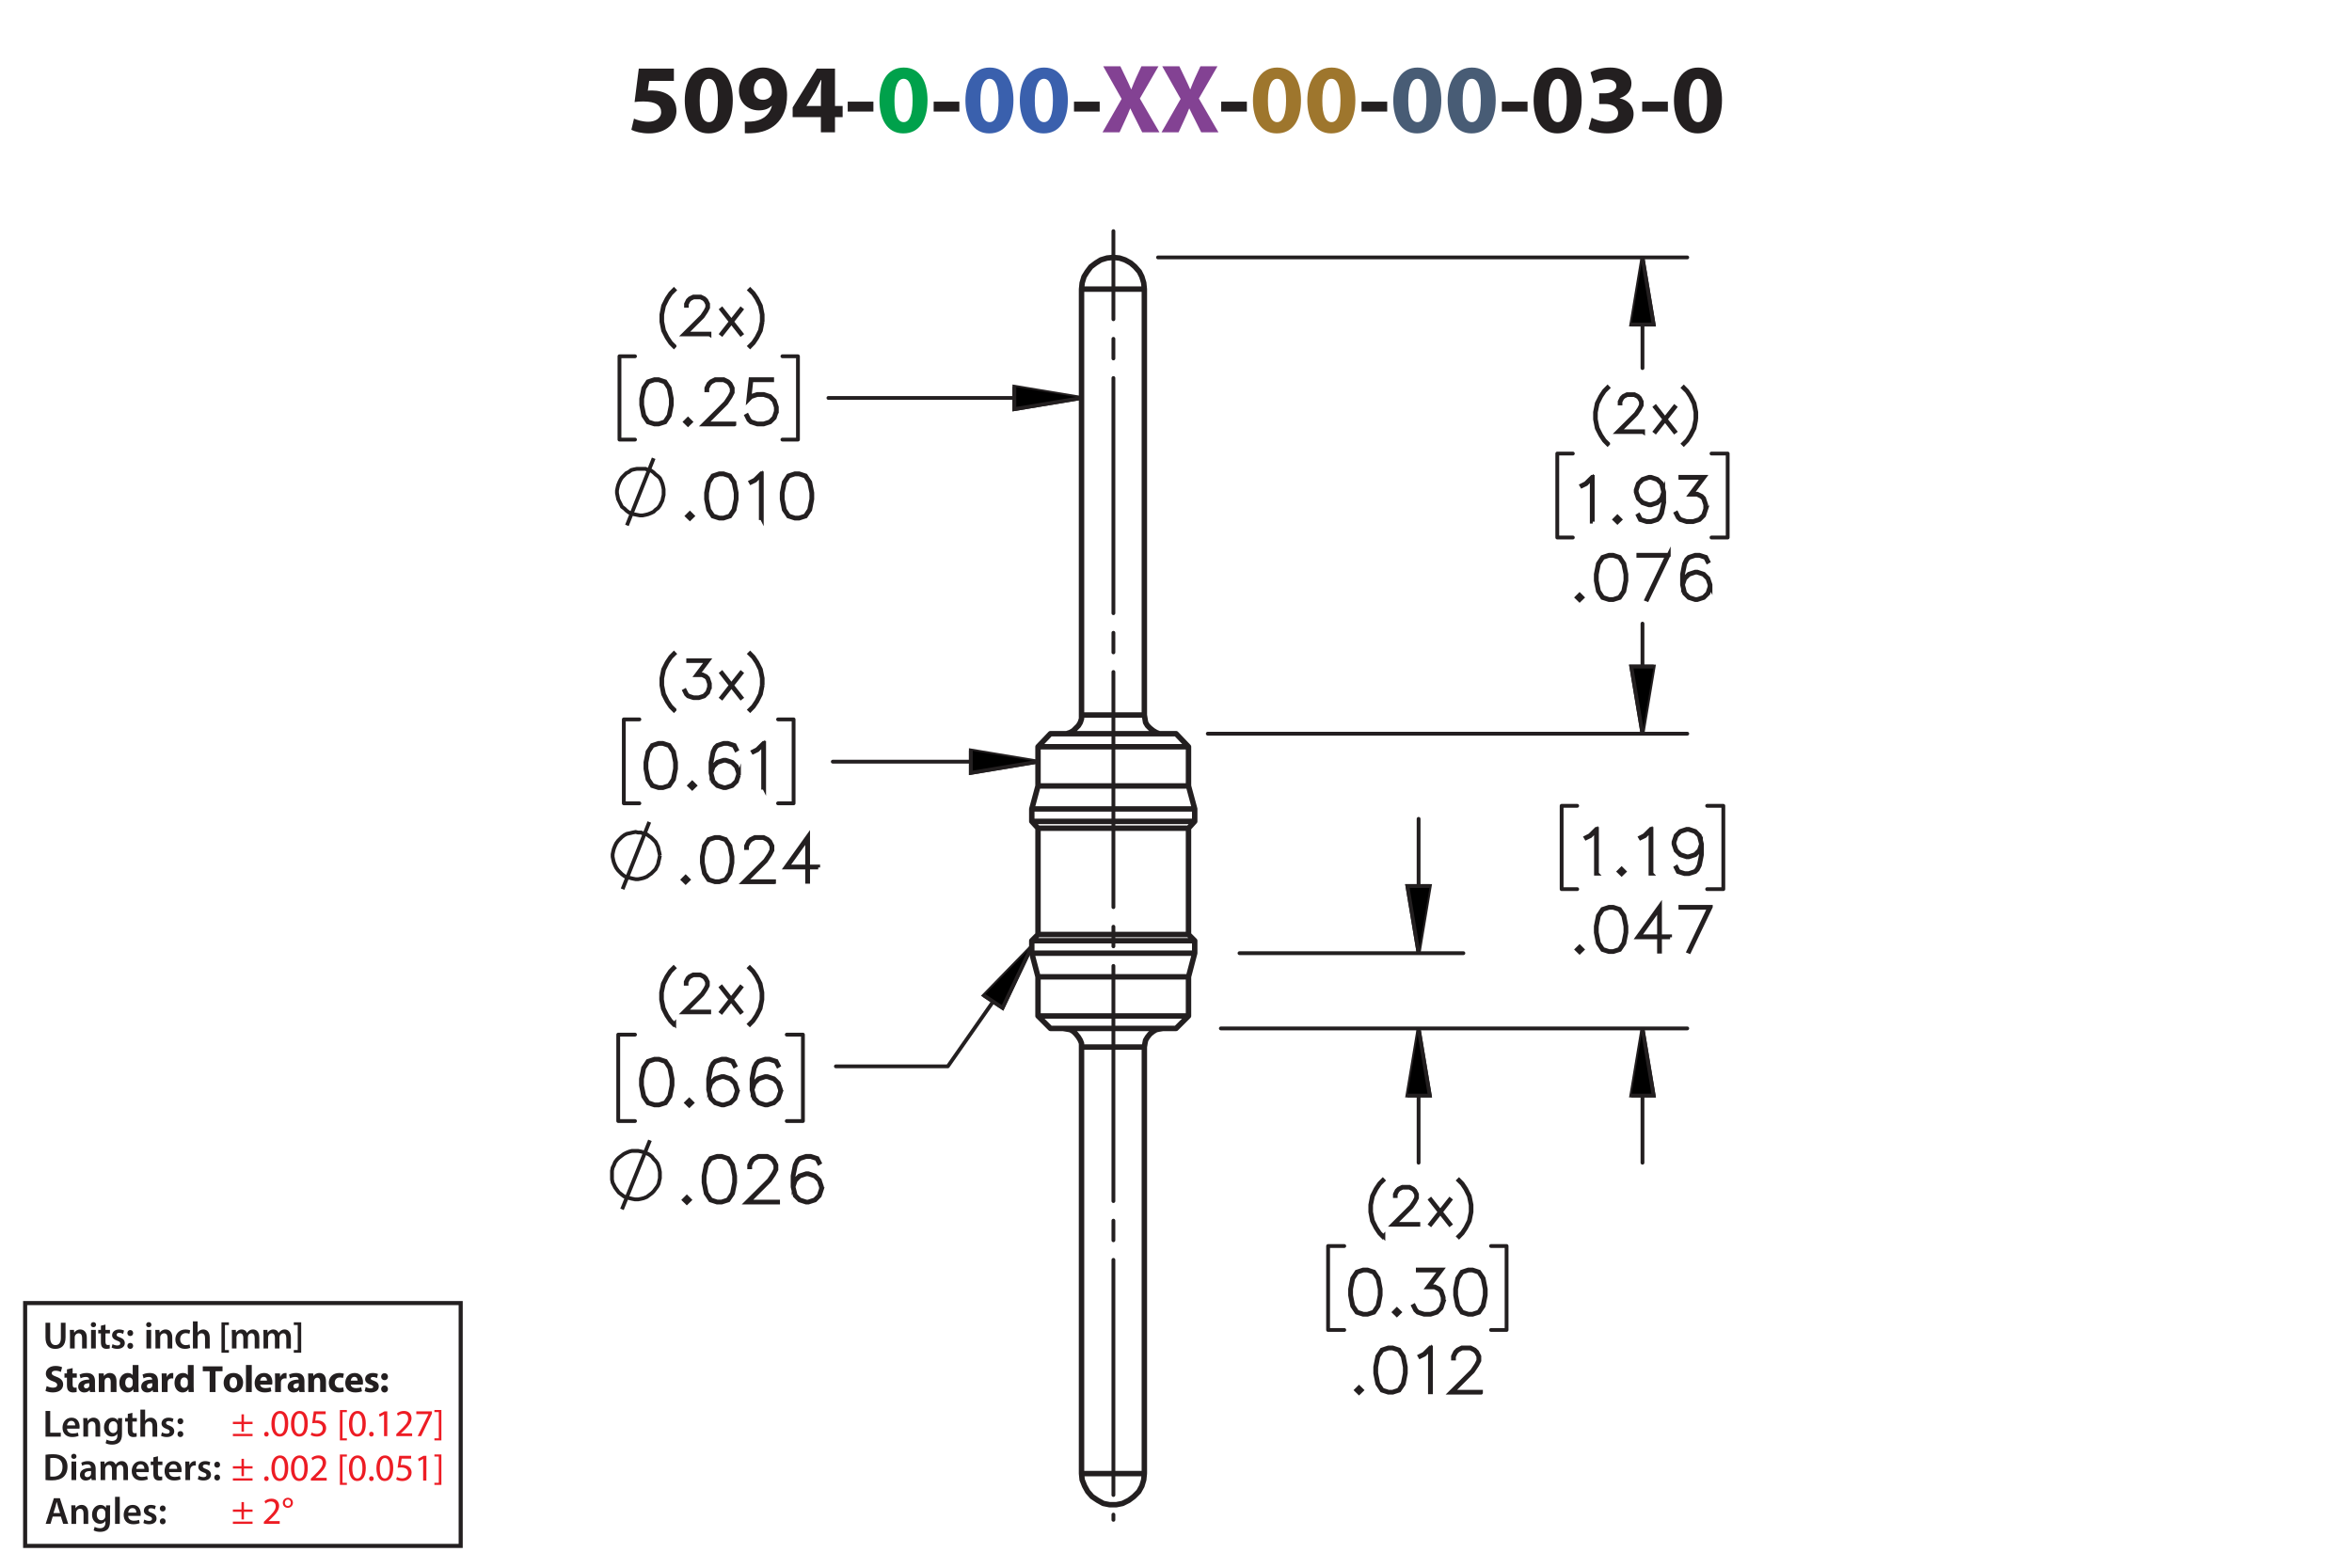 <?xml version="1.0" encoding="UTF-8"?><svg id="Layer_1" xmlns="http://www.w3.org/2000/svg" viewBox="0 0 432 288"><defs><style>.cls-1,.cls-2,.cls-3,.cls-4,.cls-5,.cls-6,.cls-7{stroke:#231f20;}.cls-1,.cls-3,.cls-5,.cls-6,.cls-7{fill:none;}.cls-1,.cls-3,.cls-6{stroke-linecap:round;stroke-linejoin:round;}.cls-8{fill:#485c75;}.cls-8,.cls-9,.cls-10,.cls-11,.cls-12,.cls-13,.cls-14{stroke-width:0px;}.cls-9{fill:#9e762d;}.cls-10{fill:#00a14b;}.cls-11{fill:#834293;}.cls-2,.cls-3,.cls-6,.cls-7{stroke-width:.7px;}.cls-2,.cls-4{fill:#000;}.cls-2,.cls-4,.cls-7{stroke-miterlimit:10;}.cls-4{stroke-width:.7px;}.cls-5{stroke-width:.75px;}.cls-6{stroke-dasharray:0 0 0 0 43.2 3.6 3.6 3.6;stroke-dashoffset:-4.557px;}.cls-12{fill:#ed1c24;}.cls-13{fill:#3a60ad;}.cls-14{fill:#231f20;}</style></defs><path class="cls-14" d="M123.775,14.857h-4.537l-.252,1.8c.252-.036.468-.036.756-.036,1.117,0,2.251.252,3.079.847.882.594,1.422,1.566,1.422,2.935,0,2.179-1.873,4.106-5.023,4.106-1.422,0-2.611-.324-3.259-.666l.486-2.052c.522.252,1.585.576,2.647.576,1.134,0,2.341-.54,2.341-1.783,0-1.206-.955-1.945-3.295-1.945-.648,0-1.099.036-1.585.108l.774-6.14h6.446v2.251Z"/><path class="cls-14" d="M134.593,18.404c0,3.619-1.458,6.104-4.447,6.104-3.025,0-4.357-2.719-4.375-6.032,0-3.385,1.44-6.067,4.465-6.067,3.133,0,4.357,2.791,4.357,5.996ZM128.525,18.476c-.018,2.683.63,3.961,1.692,3.961s1.639-1.333,1.639-3.997c0-2.593-.558-3.961-1.657-3.961-1.008,0-1.692,1.278-1.674,3.997Z"/><path class="cls-14" d="M136.805,22.329c.342.036.648.036,1.188,0,.829-.054,1.675-.288,2.305-.72.756-.522,1.261-1.278,1.477-2.161l-.054-.018c-.522.54-1.278.846-2.341.846-1.98,0-3.655-1.386-3.655-3.655,0-2.287,1.837-4.213,4.412-4.213,3.007,0,4.429,2.305,4.429,5.042,0,2.431-.774,4.213-2.053,5.383-1.116,1.008-2.647,1.566-4.465,1.639-.468.036-.936.018-1.242,0v-2.143ZM138.461,16.459c0,1.009.54,1.873,1.657,1.873.738,0,1.26-.36,1.512-.774.09-.162.144-.342.144-.684,0-1.243-.468-2.467-1.71-2.467-.936,0-1.621.828-1.603,2.052Z"/><path class="cls-14" d="M150.774,24.31v-2.791h-5.186v-1.782l4.429-7.13h3.349v6.86h1.404v2.052h-1.404v2.791h-2.593ZM150.774,19.466v-2.593c0-.703.036-1.422.09-2.179h-.072c-.378.756-.684,1.44-1.081,2.179l-1.566,2.557v.036h2.629Z"/><path class="cls-14" d="M160.421,18.674v1.818h-4.717v-1.818h4.717Z"/><path class="cls-10" d="M170.359,18.404c0,3.619-1.458,6.104-4.447,6.104-3.025,0-4.357-2.719-4.375-6.032,0-3.385,1.44-6.067,4.465-6.067,3.133,0,4.357,2.791,4.357,5.996ZM164.291,18.476c-.018,2.683.63,3.961,1.692,3.961s1.639-1.333,1.639-3.997c0-2.593-.558-3.961-1.657-3.961-1.008,0-1.692,1.278-1.674,3.997Z"/><path class="cls-14" d="M176.208,18.674v1.818h-4.718v-1.818h4.718Z"/><path class="cls-13" d="M186.144,18.404c0,3.619-1.458,6.104-4.447,6.104-3.025,0-4.357-2.719-4.375-6.032,0-3.385,1.44-6.067,4.465-6.067,3.133,0,4.357,2.791,4.357,5.996ZM180.077,18.476c-.018,2.683.63,3.961,1.692,3.961s1.639-1.333,1.639-3.997c0-2.593-.558-3.961-1.657-3.961-1.008,0-1.692,1.278-1.674,3.997Z"/><path class="cls-13" d="M196.134,18.404c0,3.619-1.458,6.104-4.447,6.104-3.025,0-4.357-2.719-4.375-6.032,0-3.385,1.44-6.067,4.465-6.067,3.133,0,4.357,2.791,4.357,5.996ZM190.066,18.476c-.018,2.683.63,3.961,1.692,3.961s1.639-1.333,1.639-3.997c0-2.593-.558-3.961-1.657-3.961-1.008,0-1.692,1.278-1.674,3.997Z"/><path class="cls-14" d="M201.983,18.674v1.818h-4.718v-1.818h4.718Z"/><path class="cls-11" d="M209.795,24.31l-1.098-2.197c-.45-.846-.738-1.476-1.081-2.179h-.036c-.252.703-.558,1.333-.936,2.179l-1.008,2.197h-3.133l3.511-6.14-3.385-5.996h3.151l1.062,2.215c.36.738.63,1.333.918,2.017h.036c.288-.774.522-1.315.829-2.017l1.026-2.215h3.133l-3.421,5.924,3.601,6.212h-3.169Z"/><path class="cls-11" d="M220.631,24.31l-1.098-2.197c-.45-.846-.738-1.476-1.081-2.179h-.035c-.253.703-.559,1.333-.936,2.179l-1.008,2.197h-3.133l3.511-6.14-3.385-5.996h3.151l1.062,2.215c.359.738.63,1.333.918,2.017h.036c.288-.774.522-1.315.828-2.017l1.026-2.215h3.133l-3.421,5.924,3.601,6.212h-3.169Z"/><path class="cls-14" d="M229.019,18.674v1.818h-4.718v-1.818h4.718Z"/><path class="cls-9" d="M238.956,18.404c0,3.619-1.459,6.104-4.447,6.104-3.025,0-4.357-2.719-4.376-6.032,0-3.385,1.44-6.067,4.466-6.067,3.133,0,4.357,2.791,4.357,5.996ZM232.888,18.476c-.018,2.683.63,3.961,1.692,3.961s1.639-1.333,1.639-3.997c0-2.593-.558-3.961-1.656-3.961-1.009,0-1.692,1.278-1.675,3.997Z"/><path class="cls-9" d="M248.945,18.404c0,3.619-1.458,6.104-4.447,6.104-3.024,0-4.357-2.719-4.375-6.032,0-3.385,1.44-6.067,4.465-6.067,3.133,0,4.357,2.791,4.357,5.996ZM242.878,18.476c-.019,2.683.63,3.961,1.692,3.961s1.639-1.333,1.639-3.997c0-2.593-.559-3.961-1.657-3.961-1.008,0-1.692,1.278-1.674,3.997Z"/><path class="cls-14" d="M254.794,18.674v1.818h-4.717v-1.818h4.717Z"/><path class="cls-8" d="M264.731,18.404c0,3.619-1.459,6.104-4.447,6.104-3.025,0-4.357-2.719-4.376-6.032,0-3.385,1.44-6.067,4.466-6.067,3.133,0,4.357,2.791,4.357,5.996ZM258.663,18.476c-.018,2.683.63,3.961,1.692,3.961s1.639-1.333,1.639-3.997c0-2.593-.558-3.961-1.656-3.961-1.009,0-1.692,1.278-1.675,3.997Z"/><path class="cls-8" d="M274.722,18.404c0,3.619-1.459,6.104-4.447,6.104-3.025,0-4.357-2.719-4.376-6.032,0-3.385,1.44-6.067,4.466-6.067,3.133,0,4.357,2.791,4.357,5.996ZM268.653,18.476c-.018,2.683.63,3.961,1.692,3.961s1.639-1.333,1.639-3.997c0-2.593-.558-3.961-1.656-3.961-1.009,0-1.692,1.278-1.675,3.997Z"/><path class="cls-14" d="M280.569,18.674v1.818h-4.717v-1.818h4.717Z"/><path class="cls-14" d="M290.507,18.404c0,3.619-1.458,6.104-4.447,6.104-3.024,0-4.357-2.719-4.375-6.032,0-3.385,1.44-6.067,4.465-6.067,3.133,0,4.357,2.791,4.357,5.996ZM284.44,18.476c-.019,2.683.63,3.961,1.692,3.961s1.639-1.333,1.639-3.997c0-2.593-.559-3.961-1.657-3.961-1.008,0-1.692,1.278-1.674,3.997Z"/><path class="cls-14" d="M292.34,21.627c.486.252,1.603.72,2.719.72,1.423,0,2.144-.685,2.144-1.567,0-1.152-1.152-1.674-2.359-1.674h-1.116v-1.962h1.062c.918-.018,2.089-.36,2.089-1.351,0-.702-.576-1.224-1.728-1.224-.955,0-1.963.414-2.449.702l-.558-1.981c.702-.45,2.106-.882,3.619-.882,2.502,0,3.889,1.315,3.889,2.917,0,1.243-.702,2.215-2.143,2.719v.036c1.404.252,2.539,1.315,2.539,2.845,0,2.07-1.819,3.583-4.79,3.583-1.512,0-2.791-.397-3.475-.829l.558-2.052Z"/><path class="cls-14" d="M306.345,18.674v1.818h-4.717v-1.818h4.717Z"/><path class="cls-14" d="M316.282,18.404c0,3.619-1.459,6.104-4.447,6.104-3.024,0-4.357-2.719-4.375-6.032,0-3.385,1.44-6.067,4.465-6.067,3.133,0,4.357,2.791,4.357,5.996ZM310.214,18.476c-.018,2.683.631,3.961,1.693,3.961,1.062,0,1.638-1.333,1.638-3.997,0-2.593-.558-3.961-1.656-3.961-1.008,0-1.692,1.278-1.675,3.997Z"/><path class="cls-14" d="M8.362,259.208h.862v3.999h1.94v.722h-2.802v-4.721Z"/><path class="cls-14" d="M12.311,262.465c.021.616.504.883,1.05.883.399,0,.686-.057.946-.154l.126.596c-.294.118-.701.21-1.191.21-1.106,0-1.758-.68-1.758-1.724,0-.945.574-1.835,1.667-1.835,1.106,0,1.471.911,1.471,1.66,0,.161-.014.287-.028.364h-2.283ZM13.81,261.862c.007-.315-.133-.833-.708-.833-.532,0-.756.483-.791.833h1.498Z"/><path class="cls-14" d="M15.313,261.533c0-.392-.007-.721-.028-1.016h.756l.042.512h.021c.147-.267.518-.589,1.085-.589.595,0,1.211.386,1.211,1.464v2.024h-.861v-1.926c0-.49-.182-.861-.651-.861-.343,0-.581.245-.672.504-.028.077-.035.182-.035.28v2.003h-.868v-2.396Z"/><path class="cls-14" d="M22.434,260.518c-.014.231-.028.512-.028.981v1.934c0,.714-.147,1.226-.504,1.548-.357.315-.848.413-1.317.413-.434,0-.896-.091-1.191-.273l.19-.651c.217.126.581.26.995.26.56,0,.981-.295.981-1.03v-.294h-.014c-.196.301-.546.504-.995.504-.847,0-1.45-.7-1.45-1.666,0-1.121.729-1.801,1.548-1.801.518,0,.827.253.987.532h.014l.035-.455h.75ZM21.544,261.884c0-.077-.007-.161-.028-.231-.091-.315-.336-.553-.701-.553-.483,0-.84.42-.84,1.113,0,.581.294,1.051.834,1.051.322,0,.602-.21.7-.519.021-.091.035-.21.035-.309v-.553Z"/><path class="cls-14" d="M24.316,259.544v.974h.819v.644h-.819v1.506c0,.413.112.631.441.631.147,0,.259-.021.336-.042l.014.658c-.126.049-.35.084-.624.084-.315,0-.581-.105-.742-.28-.182-.196-.266-.505-.266-.953v-1.603h-.49v-.644h.49v-.77l.84-.203Z"/><path class="cls-14" d="M25.786,258.956h.868v2.031h.014c.105-.161.245-.294.427-.393.168-.098.371-.154.588-.154.581,0,1.19.386,1.19,1.478v2.01h-.861v-1.912c0-.497-.182-.868-.658-.868-.336,0-.575.224-.665.483-.028.069-.035.161-.035.259v2.038h-.868v-4.973Z"/><path class="cls-14" d="M29.748,263.138c.196.119.567.245.875.245.378,0,.546-.154.546-.379,0-.231-.14-.35-.56-.497-.665-.231-.945-.596-.939-.994,0-.603.497-1.072,1.289-1.072.378,0,.708.099.903.203l-.168.609c-.147-.084-.42-.195-.721-.195-.308,0-.477.146-.477.356,0,.218.161.322.596.477.616.224.903.539.91,1.044,0,.616-.483,1.065-1.387,1.065-.413,0-.784-.099-1.037-.238l.169-.623Z"/><path class="cls-14" d="M32.603,261.1c0-.322.224-.554.532-.554.315,0,.525.231.532.554,0,.315-.21.546-.532.546-.315,0-.532-.231-.532-.546ZM32.603,263.459c0-.321.224-.553.532-.553.315,0,.525.224.532.553,0,.309-.21.547-.532.547-.315,0-.532-.238-.532-.547Z"/><path class="cls-14" d="M8.362,267.253c.378-.064.862-.099,1.373-.099.882,0,1.492.183,1.926.547.456.371.735.932.735,1.736,0,.841-.287,1.471-.735,1.877-.469.428-1.218.644-2.136.644-.504,0-.882-.027-1.163-.062v-4.644ZM9.224,271.252c.119.021.301.021.476.021,1.121.008,1.786-.609,1.786-1.807.007-1.044-.595-1.639-1.674-1.639-.273,0-.469.021-.588.049v3.376Z"/><path class="cls-14" d="M14.047,267.547c0,.259-.19.462-.49.462-.287,0-.477-.203-.477-.462,0-.267.196-.47.483-.47.294,0,.476.203.483.47ZM13.129,271.91v-3.411h.868v3.411h-.868Z"/><path class="cls-14" d="M16.84,271.91l-.056-.378h-.021c-.21.266-.567.455-1.008.455-.686,0-1.072-.497-1.072-1.016,0-.861.763-1.296,2.024-1.289v-.056c0-.225-.091-.596-.693-.596-.336,0-.686.105-.917.253l-.168-.56c.252-.154.693-.302,1.233-.302,1.092,0,1.408.693,1.408,1.437v1.232c0,.308.014.609.049.819h-.777ZM16.728,270.243c-.609-.014-1.19.119-1.19.638,0,.336.217.49.49.49.343,0,.595-.225.672-.47.021-.062.028-.133.028-.189v-.47Z"/><path class="cls-14" d="M18.477,269.515c0-.392-.007-.721-.028-1.016h.743l.035.505h.021c.169-.267.477-.582,1.051-.582.448,0,.798.253.945.631h.014c.119-.19.259-.329.42-.428.189-.133.406-.203.686-.203.567,0,1.142.386,1.142,1.478v2.01h-.841v-1.884c0-.567-.196-.903-.609-.903-.294,0-.511.21-.602.455-.021.084-.042.189-.042.287v2.045h-.841v-1.975c0-.477-.189-.812-.588-.812-.322,0-.54.252-.617.49-.035.084-.049.182-.049.279v2.018h-.84v-2.396Z"/><path class="cls-14" d="M25.023,270.446c.021.616.504.883,1.05.883.399,0,.686-.057.946-.154l.126.596c-.294.118-.701.21-1.191.21-1.106,0-1.758-.68-1.758-1.724,0-.945.574-1.835,1.667-1.835,1.106,0,1.471.911,1.471,1.66,0,.161-.014.287-.028.364h-2.283ZM26.521,269.844c.007-.315-.133-.833-.708-.833-.532,0-.756.483-.791.833h1.498Z"/><path class="cls-14" d="M29.013,267.525v.974h.819v.644h-.819v1.506c0,.413.112.631.441.631.147,0,.259-.021.336-.042l.014.658c-.126.049-.35.084-.624.084-.315,0-.581-.105-.742-.28-.182-.196-.266-.505-.266-.953v-1.603h-.49v-.644h.49v-.77l.84-.203Z"/><path class="cls-14" d="M31.05,270.446c.021.616.504.883,1.05.883.399,0,.686-.057.946-.154l.126.596c-.294.118-.701.21-1.191.21-1.106,0-1.758-.68-1.758-1.724,0-.945.574-1.835,1.667-1.835,1.106,0,1.471.911,1.471,1.66,0,.161-.014.287-.028.364h-2.283ZM32.548,269.844c.007-.315-.133-.833-.708-.833-.532,0-.756.483-.791.833h1.498Z"/><path class="cls-14" d="M34.052,269.599c0-.462-.007-.791-.028-1.1h.75l.028.651h.028c.168-.483.567-.729.932-.729.084,0,.133.008.203.021v.812c-.07-.014-.147-.028-.252-.028-.413,0-.693.267-.77.651-.014.077-.028.168-.028.267v1.765h-.861v-2.312Z"/><path class="cls-14" d="M36.502,271.119c.196.119.567.245.875.245.378,0,.546-.154.546-.379,0-.231-.14-.35-.56-.497-.665-.231-.945-.596-.939-.994,0-.603.497-1.072,1.289-1.072.378,0,.708.099.903.203l-.168.609c-.147-.084-.42-.195-.721-.195-.308,0-.477.146-.477.356,0,.218.161.322.596.477.616.224.903.539.91,1.044,0,.616-.483,1.065-1.387,1.065-.413,0-.784-.099-1.037-.238l.169-.623Z"/><path class="cls-14" d="M39.358,269.081c0-.322.224-.554.532-.554.315,0,.525.231.532.554,0,.315-.21.546-.532.546-.315,0-.532-.231-.532-.546ZM39.358,271.44c0-.321.224-.553.532-.553.315,0,.525.224.532.553,0,.309-.21.547-.532.547-.315,0-.532-.238-.532-.547Z"/><path class="cls-14" d="M8.573,254.635c.288.147.729.294,1.184.294.49,0,.749-.203.749-.511,0-.295-.224-.463-.791-.666-.784-.273-1.295-.707-1.295-1.394,0-.806.672-1.422,1.786-1.422.532,0,.924.112,1.205.238l-.238.861c-.189-.091-.525-.224-.988-.224-.462,0-.686.21-.686.455,0,.301.266.435.875.665.834.309,1.226.742,1.226,1.408,0,.791-.609,1.464-1.905,1.464-.539,0-1.071-.141-1.337-.287l.217-.883Z"/><path class="cls-14" d="M13.341,251.329v.981h.764v.784h-.764v1.24c0,.413.098.602.42.602.133,0,.238-.014.315-.027l.007.805c-.14.057-.392.092-.693.092-.343,0-.63-.119-.798-.294-.196-.203-.294-.533-.294-1.016v-1.401h-.455v-.784h.455v-.742l1.044-.238Z"/><path class="cls-14" d="M16.534,255.734l-.064-.343h-.021c-.224.273-.574.42-.981.42-.693,0-1.106-.504-1.106-1.051,0-.89.798-1.316,2.01-1.31v-.049c0-.183-.098-.441-.624-.441-.35,0-.721.119-.945.259l-.196-.686c.238-.133.708-.301,1.331-.301,1.142,0,1.506.673,1.506,1.478v1.191c0,.329.014.644.049.833h-.96ZM16.407,254.116c-.56-.007-.994.126-.994.54,0,.273.182.405.42.405.266,0,.483-.175.553-.392.014-.056.021-.119.021-.183v-.371Z"/><path class="cls-14" d="M18.149,253.402c0-.428-.014-.792-.028-1.093h.924l.049.469h.021c.14-.217.49-.546,1.058-.546.701,0,1.226.462,1.226,1.471v2.031h-1.065v-1.898c0-.44-.154-.742-.539-.742-.294,0-.469.203-.54.399-.028.064-.042.168-.042.267v1.975h-1.065v-2.332Z"/><path class="cls-14" d="M25.438,250.762v3.95c0,.385.014.791.028,1.022h-.945l-.049-.504h-.014c-.217.385-.63.581-1.072.581-.812,0-1.464-.693-1.464-1.758-.007-1.156.714-1.821,1.534-1.821.42,0,.749.147.903.386h.014v-1.856h1.065ZM24.373,253.76c0-.057-.007-.134-.014-.19-.063-.287-.294-.525-.624-.525-.483,0-.735.435-.735.974,0,.581.287.945.729.945.308,0,.553-.21.616-.511.021-.077.028-.154.028-.245v-.448Z"/><path class="cls-14" d="M28.105,255.734l-.064-.343h-.021c-.224.273-.574.42-.981.42-.693,0-1.106-.504-1.106-1.051,0-.89.798-1.316,2.01-1.31v-.049c0-.183-.098-.441-.624-.441-.35,0-.721.119-.945.259l-.196-.686c.238-.133.708-.301,1.331-.301,1.142,0,1.506.673,1.506,1.478v1.191c0,.329.014.644.049.833h-.96ZM27.978,254.116c-.56-.007-.994.126-.994.54,0,.273.182.405.42.405.266,0,.483-.175.553-.392.014-.056.021-.119.021-.183v-.371Z"/><path class="cls-14" d="M29.72,253.438c0-.505-.014-.834-.028-1.128h.917l.035.63h.028c.175-.497.595-.707.924-.707.098,0,.147,0,.224.014v1.002c-.077-.014-.168-.028-.287-.028-.392,0-.658.21-.729.54-.014.069-.021.153-.021.237v1.737h-1.065v-2.297Z"/><path class="cls-14" d="M35.567,250.762v3.95c0,.385.014.791.028,1.022h-.945l-.049-.504h-.014c-.217.385-.63.581-1.072.581-.812,0-1.464-.693-1.464-1.758-.007-1.156.714-1.821,1.534-1.821.42,0,.749.147.903.386h.014v-1.856h1.065ZM34.502,253.76c0-.057-.007-.134-.014-.19-.063-.287-.294-.525-.624-.525-.483,0-.735.435-.735.974,0,.581.287.945.729.945.308,0,.553-.21.616-.511.021-.077.028-.154.028-.245v-.448Z"/><path class="cls-14" d="M38.512,251.91h-1.268v-.896h3.628v.896h-1.289v3.824h-1.072v-3.824Z"/><path class="cls-14" d="M44.653,253.983c0,1.254-.89,1.828-1.807,1.828-1.002,0-1.772-.658-1.772-1.765,0-1.107.729-1.815,1.828-1.815,1.051,0,1.751.722,1.751,1.751ZM42.173,254.019c0,.588.245,1.029.701,1.029.413,0,.679-.413.679-1.029,0-.512-.196-1.029-.679-1.029-.511,0-.701.525-.701,1.029Z"/><path class="cls-14" d="M45.176,250.762h1.065v4.973h-1.065v-4.973Z"/><path class="cls-14" d="M47.787,254.361c.035.441.469.651.967.651.364,0,.658-.049.945-.14l.14.722c-.35.14-.777.21-1.24.21-1.163,0-1.828-.673-1.828-1.744,0-.868.54-1.828,1.73-1.828,1.107,0,1.527.861,1.527,1.709,0,.182-.021.343-.035.42h-2.206ZM49.041,253.633c0-.259-.112-.693-.603-.693-.448,0-.63.406-.658.693h1.261Z"/><path class="cls-14" d="M50.531,253.438c0-.505-.014-.834-.028-1.128h.917l.035.63h.028c.175-.497.595-.707.924-.707.098,0,.147,0,.224.014v1.002c-.077-.014-.168-.028-.287-.028-.392,0-.658.21-.729.54-.014.069-.021.153-.021.237v1.737h-1.065v-2.297Z"/><path class="cls-14" d="M55.005,255.734l-.064-.343h-.021c-.224.273-.574.42-.981.42-.693,0-1.106-.504-1.106-1.051,0-.89.798-1.316,2.01-1.31v-.049c0-.183-.098-.441-.624-.441-.35,0-.721.119-.945.259l-.196-.686c.238-.133.708-.301,1.331-.301,1.142,0,1.506.673,1.506,1.478v1.191c0,.329.014.644.049.833h-.96ZM54.878,254.116c-.56-.007-.994.126-.994.54,0,.273.182.405.42.405.266,0,.483-.175.553-.392.014-.056.021-.119.021-.183v-.371Z"/><path class="cls-14" d="M56.621,253.402c0-.428-.014-.792-.028-1.093h.924l.049.469h.021c.14-.217.49-.546,1.058-.546.701,0,1.226.462,1.226,1.471v2.031h-1.065v-1.898c0-.44-.154-.742-.539-.742-.294,0-.469.203-.54.399-.028.064-.042.168-.042.267v1.975h-1.065v-2.332Z"/><path class="cls-14" d="M63.16,255.65c-.189.084-.546.154-.953.154-1.106,0-1.814-.673-1.814-1.751,0-1.002.686-1.821,1.961-1.821.28,0,.588.049.812.133l-.168.792c-.126-.057-.315-.105-.595-.105-.56,0-.924.399-.917.96,0,.63.42.959.939.959.252,0,.448-.042.609-.104l.126.784Z"/><path class="cls-14" d="M64.433,254.361c.035.441.469.651.967.651.364,0,.658-.049.945-.14l.14.722c-.35.14-.777.21-1.24.21-1.163,0-1.828-.673-1.828-1.744,0-.868.54-1.828,1.73-1.828,1.107,0,1.527.861,1.527,1.709,0,.182-.021.343-.035.42h-2.206ZM65.687,253.633c0-.259-.112-.693-.603-.693-.448,0-.63.406-.658.693h1.261Z"/><path class="cls-14" d="M67.17,254.803c.196.119.602.259.917.259.322,0,.455-.111.455-.287,0-.175-.105-.259-.504-.392-.707-.238-.981-.623-.974-1.029,0-.638.546-1.121,1.394-1.121.399,0,.756.091.966.196l-.189.735c-.154-.084-.448-.196-.742-.196-.259,0-.406.105-.406.28,0,.161.133.245.553.393.651.224.924.553.932,1.058,0,.637-.504,1.106-1.485,1.106-.448,0-.848-.099-1.107-.238l.19-.764Z"/><path class="cls-14" d="M70.004,252.912c0-.379.259-.644.63-.644s.616.259.624.644c0,.364-.252.637-.63.637-.364,0-.624-.273-.624-.637ZM70.004,255.174c0-.371.259-.644.63-.644s.616.267.624.644c0,.364-.252.638-.63.638-.364,0-.624-.273-.624-.638Z"/><path class="cls-12" d="M44.805,259.828v1.365h1.583v.421h-1.583v1.4h-.448v-1.4h-1.583v-.421h1.583v-1.365h.448ZM46.388,263.414v.42h-3.614v-.42h3.614Z"/><path class="cls-12" d="M48.514,263.47c0-.259.175-.441.42-.441.246,0,.414.183.414.441,0,.252-.161.441-.42.441-.245,0-.413-.19-.413-.441Z"/><path class="cls-12" d="M52.94,261.509c0,1.548-.574,2.402-1.583,2.402-.889,0-1.492-.834-1.506-2.34,0-1.526.659-2.367,1.583-2.367.96,0,1.506.855,1.506,2.305ZM50.468,261.579c0,1.184.364,1.855.924,1.855.63,0,.932-.735.932-1.897,0-1.121-.287-1.856-.925-1.856-.539,0-.931.658-.931,1.898Z"/><path class="cls-12" d="M56.531,261.509c0,1.548-.574,2.402-1.583,2.402-.889,0-1.492-.834-1.506-2.34,0-1.526.659-2.367,1.583-2.367.96,0,1.506.855,1.506,2.305ZM54.059,261.579c0,1.184.364,1.855.924,1.855.63,0,.932-.735.932-1.897,0-1.121-.287-1.856-.925-1.856-.539,0-.931.658-.931,1.898Z"/><path class="cls-12" d="M59.813,259.8h-1.737l-.175,1.17c.105-.015.203-.028.371-.028.35,0,.701.077.981.245.357.203.651.596.651,1.17,0,.89-.707,1.555-1.695,1.555-.497,0-.917-.141-1.135-.28l.154-.469c.189.111.56.252.974.252.581,0,1.079-.379,1.079-.988-.007-.588-.399-1.008-1.31-1.008-.259,0-.462.027-.63.049l.294-2.186h2.178v.519Z"/><path class="cls-12" d="M62.43,264.618v-5.582h1.282v.386h-.805v4.811h.805v.385h-1.282Z"/><path class="cls-12" d="M67.185,261.509c0,1.548-.574,2.402-1.583,2.402-.889,0-1.492-.834-1.506-2.34,0-1.526.659-2.367,1.583-2.367.96,0,1.506.855,1.506,2.305ZM64.712,261.579c0,1.184.364,1.855.924,1.855.63,0,.932-.735.932-1.897,0-1.121-.287-1.856-.925-1.856-.539,0-.931.658-.931,1.898Z"/><path class="cls-12" d="M67.799,263.47c0-.259.175-.441.42-.441.245,0,.413.183.413.441,0,.252-.161.441-.42.441-.245,0-.413-.19-.413-.441Z"/><path class="cls-12" d="M70.536,259.856h-.014l-.791.428-.119-.47.995-.532h.525v4.553h-.595v-3.978Z"/><path class="cls-12" d="M72.789,263.834v-.378l.483-.47c1.163-1.106,1.688-1.694,1.695-2.381,0-.463-.224-.89-.903-.89-.413,0-.756.21-.966.385l-.196-.434c.315-.267.763-.463,1.289-.463.981,0,1.394.673,1.394,1.324,0,.841-.609,1.52-1.569,2.444l-.364.336v.014h2.045v.512h-2.907Z"/><path class="cls-12" d="M79.336,259.281v.406l-1.982,4.146h-.637l1.975-4.027v-.014h-2.227v-.512h2.872Z"/><path class="cls-12" d="M81.07,259.029v5.589h-1.281v-.385h.805v-4.818h-.805v-.386h1.281Z"/><path class="cls-12" d="M44.805,267.998v1.365h1.583v.421h-1.583v1.4h-.448v-1.4h-1.583v-.421h1.583v-1.365h.448ZM46.388,271.584v.42h-3.614v-.42h3.614Z"/><path class="cls-12" d="M48.514,271.64c0-.259.175-.441.42-.441.246,0,.414.183.414.441,0,.252-.161.441-.42.441-.245,0-.413-.19-.413-.441Z"/><path class="cls-12" d="M52.94,269.679c0,1.548-.574,2.402-1.583,2.402-.889,0-1.492-.834-1.506-2.34,0-1.526.659-2.367,1.583-2.367.96,0,1.506.855,1.506,2.305ZM50.468,269.749c0,1.184.364,1.855.924,1.855.63,0,.932-.735.932-1.897,0-1.121-.287-1.856-.925-1.856-.539,0-.931.658-.931,1.898Z"/><path class="cls-12" d="M56.531,269.679c0,1.548-.574,2.402-1.583,2.402-.889,0-1.492-.834-1.506-2.34,0-1.526.659-2.367,1.583-2.367.96,0,1.506.855,1.506,2.305ZM54.059,269.749c0,1.184.364,1.855.924,1.855.63,0,.932-.735.932-1.897,0-1.121-.287-1.856-.925-1.856-.539,0-.931.658-.931,1.898Z"/><path class="cls-12" d="M57.096,272.004v-.378l.483-.47c1.163-1.106,1.688-1.694,1.695-2.381,0-.463-.224-.89-.903-.89-.413,0-.756.21-.966.385l-.196-.434c.315-.267.763-.463,1.289-.463.981,0,1.394.673,1.394,1.324,0,.841-.609,1.52-1.569,2.444l-.364.336v.014h2.045v.512h-2.907Z"/><path class="cls-12" d="M62.43,272.788v-5.582h1.282v.386h-.805v4.811h.805v.385h-1.282Z"/><path class="cls-12" d="M67.185,269.679c0,1.548-.574,2.402-1.583,2.402-.889,0-1.492-.834-1.506-2.34,0-1.526.659-2.367,1.583-2.367.96,0,1.506.855,1.506,2.305ZM64.712,269.749c0,1.184.364,1.855.924,1.855.63,0,.932-.735.932-1.897,0-1.121-.287-1.856-.925-1.856-.539,0-.931.658-.931,1.898Z"/><path class="cls-12" d="M67.799,271.64c0-.259.175-.441.42-.441.245,0,.413.183.413.441,0,.252-.161.441-.42.441-.245,0-.413-.19-.413-.441Z"/><path class="cls-12" d="M72.224,269.679c0,1.548-.574,2.402-1.583,2.402-.889,0-1.492-.834-1.506-2.34,0-1.526.659-2.367,1.583-2.367.96,0,1.506.855,1.506,2.305ZM69.752,269.749c0,1.184.364,1.855.924,1.855.63,0,.932-.735.932-1.897,0-1.121-.287-1.856-.925-1.856-.539,0-.931.658-.931,1.898Z"/><path class="cls-12" d="M75.507,267.97h-1.737l-.175,1.17c.105-.015.203-.028.371-.028.35,0,.701.077.981.245.357.203.651.596.651,1.17,0,.89-.707,1.555-1.695,1.555-.497,0-.917-.141-1.135-.28l.154-.469c.189.111.56.252.974.252.581,0,1.079-.379,1.079-.988-.007-.588-.399-1.008-1.31-1.008-.259,0-.462.027-.63.049l.294-2.186h2.178v.519Z"/><path class="cls-12" d="M77.718,268.025h-.014l-.791.428-.119-.47.995-.532h.525v4.553h-.595v-3.978Z"/><path class="cls-12" d="M81.07,267.199v5.589h-1.281v-.385h.805v-4.818h-.805v-.386h1.281Z"/><path class="cls-14" d="M9.681,278.615l-.406,1.338h-.89l1.513-4.721h1.1l1.534,4.721h-.925l-.427-1.338h-1.498ZM11.033,277.964l-.371-1.162c-.091-.287-.168-.609-.238-.883h-.014c-.07.273-.14.603-.224.883l-.364,1.162h1.211Z"/><path class="cls-14" d="M13.118,277.558c0-.392-.007-.721-.028-1.016h.756l.043.512h.021c.147-.267.518-.589,1.085-.589.595,0,1.211.386,1.211,1.464v2.024h-.861v-1.926c0-.49-.182-.861-.651-.861-.343,0-.582.245-.672.504-.028.077-.035.182-.035.28v2.003h-.868v-2.396Z"/><path class="cls-14" d="M20.238,276.542c-.014.231-.028.512-.028.981v1.934c0,.714-.147,1.226-.504,1.548-.357.315-.848.413-1.317.413-.434,0-.896-.091-1.191-.273l.19-.651c.217.126.581.26.995.26.56,0,.981-.295.981-1.03v-.294h-.014c-.196.301-.546.504-.995.504-.847,0-1.45-.7-1.45-1.666,0-1.121.729-1.801,1.548-1.801.518,0,.827.253.987.532h.014l.035-.455h.75ZM19.349,277.908c0-.077-.007-.161-.028-.231-.091-.315-.336-.553-.701-.553-.483,0-.84.42-.84,1.113,0,.581.294,1.051.834,1.051.322,0,.602-.21.7-.519.021-.091.035-.21.035-.309v-.553Z"/><path class="cls-14" d="M21.133,274.981h.868v4.973h-.868v-4.973Z"/><path class="cls-14" d="M23.541,278.489c.021.616.504.883,1.05.883.399,0,.686-.057.946-.154l.126.596c-.294.118-.701.21-1.191.21-1.106,0-1.758-.68-1.758-1.724,0-.945.574-1.835,1.667-1.835,1.106,0,1.471.911,1.471,1.66,0,.161-.014.287-.028.364h-2.283ZM25.04,277.887c.007-.315-.133-.833-.708-.833-.532,0-.756.483-.791.833h1.498Z"/><path class="cls-14" d="M26.502,279.162c.196.119.567.245.875.245.378,0,.546-.154.546-.379,0-.231-.14-.35-.56-.497-.665-.231-.945-.596-.939-.994,0-.603.497-1.072,1.289-1.072.378,0,.708.099.903.203l-.168.609c-.147-.084-.42-.195-.721-.195-.308,0-.477.146-.477.356,0,.218.161.322.596.477.616.224.903.539.91,1.044,0,.616-.483,1.065-1.387,1.065-.413,0-.784-.099-1.037-.238l.169-.623Z"/><path class="cls-14" d="M29.357,277.124c0-.322.224-.554.532-.554.315,0,.525.231.532.554,0,.315-.21.546-.532.546-.315,0-.532-.231-.532-.546ZM29.357,279.483c0-.321.224-.553.532-.553.315,0,.525.224.532.553,0,.309-.21.547-.532.547-.315,0-.532-.238-.532-.547Z"/><path class="cls-12" d="M44.805,275.947v1.365h1.583v.421h-1.583v1.4h-.448v-1.4h-1.583v-.421h1.583v-1.365h.448ZM46.388,279.533v.42h-3.614v-.42h3.614Z"/><path class="cls-12" d="M48.465,279.953v-.378l.483-.47c1.163-1.106,1.688-1.694,1.695-2.381,0-.463-.224-.89-.903-.89-.413,0-.756.21-.966.385l-.196-.434c.315-.267.763-.463,1.289-.463.981,0,1.394.673,1.394,1.324,0,.841-.609,1.52-1.569,2.444l-.364.336v.014h2.045v.512h-2.907Z"/><path class="cls-12" d="M53.8,276.066c0,.567-.455.939-.939.939-.546,0-.917-.413-.917-.904-.007-.539.413-.945.932-.945.574,0,.924.435.924.911ZM52.322,276.101c0,.322.238.575.546.575.315,0,.553-.26.553-.603,0-.26-.154-.589-.553-.589-.364,0-.546.315-.546.616Z"/><rect class="cls-5" x="4.617" y="239.387" width="80" height="44.612"/><path class="cls-14" d="M9.217,243.005v2.753c0,.924.385,1.352.967,1.352.623,0,.995-.428.995-1.352v-2.753h.861v2.696c0,1.457-.75,2.102-1.884,2.102-1.092,0-1.8-.609-1.8-2.094v-2.704h.861Z"/><path class="cls-14" d="M12.856,245.33c0-.392-.007-.721-.028-1.016h.756l.042.512h.021c.147-.267.518-.589,1.085-.589.595,0,1.211.386,1.211,1.464v2.024h-.861v-1.926c0-.49-.182-.861-.651-.861-.343,0-.581.245-.672.504-.028.077-.035.182-.035.28v2.003h-.868v-2.396Z"/><path class="cls-14" d="M17.645,243.362c0,.259-.19.462-.49.462-.287,0-.477-.203-.477-.462,0-.267.196-.47.483-.47.294,0,.476.203.483.47ZM16.727,247.726v-3.411h.868v3.411h-.868Z"/><path class="cls-14" d="M19.373,243.341v.974h.819v.644h-.819v1.506c0,.413.112.631.441.631.147,0,.259-.021.336-.043l.014.659c-.126.049-.35.084-.624.084-.315,0-.581-.105-.742-.28-.182-.196-.266-.505-.266-.953v-1.603h-.49v-.644h.49v-.77l.84-.203Z"/><path class="cls-14" d="M20.669,246.935c.196.118.567.245.875.245.378,0,.546-.154.546-.379,0-.231-.14-.35-.56-.497-.665-.231-.945-.595-.939-.994,0-.603.497-1.072,1.289-1.072.378,0,.708.099.903.203l-.168.609c-.147-.084-.42-.195-.721-.195-.308,0-.477.146-.477.356,0,.218.161.322.596.477.616.224.903.539.91,1.044,0,.616-.483,1.065-1.387,1.065-.413,0-.784-.099-1.037-.238l.169-.623Z"/><path class="cls-14" d="M23.392,244.897c0-.322.224-.554.532-.554.315,0,.525.231.532.554,0,.315-.21.546-.532.546-.315,0-.532-.231-.532-.546ZM23.392,247.256c0-.321.224-.553.532-.553.315,0,.525.224.532.553,0,.309-.21.547-.532.547-.315,0-.532-.238-.532-.547Z"/><path class="cls-14" d="M27.812,243.362c0,.259-.19.462-.49.462-.287,0-.477-.203-.477-.462,0-.267.196-.47.483-.47.294,0,.476.203.483.47ZM26.895,247.726v-3.411h.868v3.411h-.868Z"/><path class="cls-14" d="M28.554,245.33c0-.392-.007-.721-.028-1.016h.756l.043.512h.021c.147-.267.518-.589,1.085-.589.595,0,1.211.386,1.211,1.464v2.024h-.861v-1.926c0-.49-.182-.861-.651-.861-.343,0-.582.245-.672.504-.028.077-.035.182-.035.28v2.003h-.868v-2.396Z"/><path class="cls-14" d="M34.933,247.62c-.182.084-.54.176-.967.176-1.065,0-1.758-.68-1.758-1.737,0-1.022.7-1.821,1.898-1.821.315,0,.637.07.834.161l-.154.644c-.14-.062-.343-.133-.651-.133-.659,0-1.051.483-1.044,1.106,0,.7.456,1.1,1.044,1.1.301,0,.511-.064.679-.133l.119.637Z"/><path class="cls-14" d="M35.435,242.753h.868v2.031h.014c.105-.161.245-.294.427-.393.168-.098.371-.154.588-.154.581,0,1.19.386,1.19,1.478v2.01h-.861v-1.912c0-.497-.182-.868-.658-.868-.336,0-.575.224-.665.483-.028.069-.035.161-.035.259v2.038h-.868v-4.973Z"/><path class="cls-14" d="M40.678,248.51v-5.582h1.366v.497h-.728v4.595h.728v.49h-1.366Z"/><path class="cls-14" d="M42.596,245.33c0-.392-.007-.721-.028-1.016h.743l.035.505h.021c.169-.267.477-.582,1.051-.582.448,0,.798.253.945.631h.014c.119-.19.259-.329.42-.428.189-.133.406-.203.686-.203.567,0,1.142.386,1.142,1.478v2.01h-.841v-1.884c0-.567-.196-.903-.609-.903-.294,0-.511.21-.602.455-.021.084-.042.189-.042.287v2.045h-.841v-1.975c0-.477-.189-.812-.588-.812-.322,0-.54.252-.617.49-.035.084-.049.182-.049.28v2.017h-.84v-2.396Z"/><path class="cls-14" d="M48.399,245.33c0-.392-.007-.721-.028-1.016h.743l.035.505h.021c.168-.267.476-.582,1.05-.582.448,0,.798.253.945.631h.014c.119-.19.259-.329.42-.428.189-.133.406-.203.686-.203.567,0,1.142.386,1.142,1.478v2.01h-.84v-1.884c0-.567-.196-.903-.609-.903-.294,0-.511.21-.602.455-.021.084-.042.189-.042.287v2.045h-.841v-1.975c0-.477-.189-.812-.588-.812-.322,0-.54.252-.617.49-.035.084-.049.182-.049.28v2.017h-.84v-2.396Z"/><path class="cls-14" d="M55.322,242.921v5.589h-1.359v-.497h.721v-4.595h-.721v-.497h1.359Z"/><path class="cls-4" d="M123.888,63.575l-.109.113-.654-.661-.658-.982-.663-1.3-.322-1.639v-1.318l.322-1.639.663-1.309.658-.982.654-.661.109.113-.649.638-.644.964-.64,1.29-.327,1.603v1.282l.327,1.603.64,1.281.644.964.649.639Z"/><path class="cls-4" d="M130.306,61.434h-4.729l3.373-3.355.64-.964.317-.634v-.611l-.317-.621-.304-.308-.626-.312h-1.262l-.622.312-.309.308-.318.621v.308h-.145v-.344l.332-.679.345-.34.681-.335h1.339l.676.335.345.34.336.679v.689l-.336.665-.658.982-3.136,3.124h4.38v.141Z"/><path class="cls-4" d="M136.184,61.32l-.113.086-1.73-2.191-1.738,2.191-.109-.086,1.748-2.223-1.748-2.228.109-.091,1.73,2.196,1.738-2.196.113.091-1.747,2.228,1.747,2.223Z"/><path class="cls-4" d="M140.074,59.106l-.327,1.639-.663,1.3-.658.982-.649.661-.113-.113.649-.639.644-.964.64-1.281.327-1.603v-1.282l-.327-1.603-.64-1.29-.644-.964-.649-.638.113-.113.649.661.658.982.663,1.309.327,1.639v1.318Z"/><path class="cls-4" d="M123.389,74.42l-.385,1.956-.812,1.205-1.208.389h-.802l-1.208-.389-.807-1.205-.39-1.956v-1.188l.39-1.956.807-1.205,1.208-.4h.802l1.208.4.812,1.205.385,1.956v1.188ZM123.215,74.393v-1.135l-.39-1.919-.742-1.118-1.121-.373h-.753l-1.122.373-.748,1.118-.385,1.919v1.135l.385,1.919.748,1.118,1.122.373h.753l1.121-.373.742-1.118.39-1.919Z"/><path class="cls-4" d="M126.877,77.505l-.509.497-.509-.497.509-.508.509.508ZM126.633,77.505l-.266-.265-.265.265.265.265.266-.265Z"/><path class="cls-4" d="M134.873,77.97h-5.644l4.025-4.004.764-1.151.379-.757v-.73l-.379-.74-.363-.367-.748-.373h-1.506l-.742.373-.368.367-.379.74v.368h-.173v-.411l.396-.81.412-.405.812-.4h1.598l.807.4.412.405.401.81v.821l-.401.794-.785,1.172-3.743,3.728h5.227v.168Z"/><path class="cls-4" d="M142.684,75.582l-.396,1.194-.812.805-1.197.389h-1.187l-1.197-.389-.423-.411-.39-.784.157-.086.385.762.357.367,1.132.373h1.143l1.132-.373.742-.746.379-1.129v-.751l-.379-1.129-.742-.74-1.132-.378h-1.143l-1.132.378-.541.557.417-3.82h3.965v.178h-3.808l-.352,3.15.233-.222,1.197-.395h1.187l1.197.395.812.81.396,1.194v.8Z"/><path class="cls-7" d="M115.151,96.521l4.912-12.336M121.89,90.353v-.457l-.114-.571-.114-.457-.229-.571-.229-.457-.343-.343-.457-.343-.343-.343-.457-.343-.571-.114-.457-.228h-1.599l-.571.114-.457.114-.457.343-.457.228-.343.343-.457.457-.229.343-.229.457-.229.571-.114.457-.114.571v.457l.114.571.114.571.229.457.229.457.229.457.457.343.343.343.457.343.457.228.457.114.571.114.571.114h.457l.571-.114.457-.114.571-.228.457-.228.343-.343.457-.343.343-.457.229-.457.229-.457.114-.571.114-.457v-.571"/><path class="cls-4" d="M127.223,94.796l-.509.497-.509-.497.509-.508.509.508ZM126.979,94.796l-.265-.265-.266.265.266.265.265-.265Z"/><path class="cls-4" d="M135.301,91.711l-.385,1.956-.812,1.205-1.208.389h-.801l-1.208-.389-.807-1.205-.39-1.956v-1.188l.39-1.956.807-1.205,1.208-.4h.801l1.208.4.812,1.205.385,1.956v1.188ZM135.128,91.684v-1.135l-.39-1.919-.742-1.118-1.121-.373h-.753l-1.121.373-.747,1.118-.385,1.919v1.135l.385,1.919.747,1.118,1.121.373h.753l1.121-.373.742-1.118.39-1.919Z"/><path class="cls-4" d="M139.92,95.186h-.179v-7.927l-1.018,1.032-.79.384-.086-.151.763-.389,1.186-1.172h.124v8.224Z"/><path class="cls-4" d="M149.195,91.711l-.385,1.956-.812,1.205-1.208.389h-.801l-1.208-.389-.807-1.205-.39-1.956v-1.188l.39-1.956.807-1.205,1.208-.4h.801l1.208.4.812,1.205.385,1.956v1.188ZM149.022,91.684v-1.135l-.39-1.919-.742-1.118-1.121-.373h-.753l-1.121.373-.747,1.118-.385,1.919v1.135l.385,1.919.747,1.118,1.121.373h.753l1.121-.373.742-1.118.39-1.919Z"/><path class="cls-4" d="M123.892,130.388l-.109.113-.654-.661-.658-.982-.663-1.3-.322-1.639v-1.318l.322-1.639.663-1.309.658-.982.654-.661.109.113-.649.638-.644.964-.64,1.29-.327,1.603v1.282l.327,1.603.64,1.281.644.964.649.639Z"/><path class="cls-4" d="M130.382,126.245l-.332,1.001-.681.674-1.003.326h-.994l-1.003-.326-.354-.344-.327-.656.132-.072.322.638.299.308.949.312h.958l.949-.312.622-.625.317-.946v-.629l-.317-.946-.309-.294-.622-.317h-1.107l1.952-2.594h-3.427v-.149h3.727l-1.952,2.594h.844l.681.335.345.353.332,1v.67Z"/><path class="cls-4" d="M136.188,128.133l-.113.086-1.73-2.191-1.738,2.191-.109-.086,1.748-2.223-1.748-2.228.109-.091,1.73,2.196,1.738-2.196.113.091-1.747,2.228,1.747,2.223Z"/><path class="cls-4" d="M140.078,125.919l-.327,1.639-.663,1.3-.658.982-.649.661-.113-.113.649-.639.644-.964.64-1.281.327-1.603v-1.282l-.327-1.603-.64-1.29-.644-.964-.649-.638.113-.113.649.661.658.982.663,1.309.327,1.639v1.318Z"/><path class="cls-4" d="M124.165,141.232l-.385,1.956-.812,1.205-1.208.389h-.801l-1.208-.389-.807-1.205-.39-1.956v-1.188l.39-1.956.807-1.205,1.208-.4h.801l1.208.4.812,1.205.385,1.956v1.188ZM123.992,141.206v-1.135l-.39-1.919-.742-1.118-1.121-.373h-.753l-1.121.373-.747,1.118-.385,1.919v1.135l.385,1.919.747,1.118,1.121.373h.753l1.121-.373.742-1.118.39-1.919Z"/><path class="cls-4" d="M127.652,144.318l-.509.497-.509-.497.509-.509.509.509ZM127.408,144.318l-.265-.266-.266.266.266.265.265-.265Z"/><path class="cls-4" d="M135.731,142.394l-.396,1.194-.812.805-1.197.389h-.412l-1.196-.389-.812-.805-.395-1.583v-1.961l.384-1.956.401-.8.422-.405,1.196-.4h.802l1.218.4.4.805-.157.092-.379-.746-1.11-.373h-.752l-1.132.373-.352.367-.379.751-.39,1.919v1.383l.222-.665.812-.81,1.196-.4h.412l1.197.4.812.81.396,1.194v.411ZM135.557,142.367v-.362l-.379-1.129-.742-.74-1.131-.378h-.368l-1.132.378-.742.74-.379,1.119.379,1.502.742.745,1.132.373h.368l1.131-.373.742-.745.379-1.13Z"/><path class="cls-4" d="M140.35,144.707h-.179v-7.927l-1.018,1.032-.79.384-.086-.151.763-.389,1.186-1.172h.124v8.224Z"/><path class="cls-7" d="M114.351,163.342l4.912-12.336M121.205,157.174l-.114-.571-.114-.457-.114-.571-.228-.457-.229-.457-.343-.343-.457-.457-.343-.228-.457-.343-.571-.114-.457-.228h-.571l-.457-.114-.571.114-.457.114-.571.114-.457.229-.457.343-.343.343-.343.343-.343.457-.229.457-.229.571-.114.457-.114.571v.457l.114.571.114.457.229.571.229.457.343.457.343.343.343.343.457.343.457.228.571.114.457.114.571.114h.457l.571-.114.457-.114.571-.229.457-.343.343-.229.457-.457.343-.343.229-.457.228-.457.114-.571.114-.457.114-.571"/><path class="cls-4" d="M126.447,161.605l-.509.497-.509-.497.509-.509.509.509ZM126.204,161.605l-.266-.266-.265.266.265.265.266-.265Z"/><path class="cls-4" d="M134.53,158.519l-.385,1.956-.812,1.205-1.208.389h-.802l-1.208-.389-.807-1.205-.39-1.956v-1.188l.39-1.956.807-1.205,1.208-.4h.802l1.208.4.812,1.205.385,1.956v1.188ZM134.356,158.491v-1.135l-.39-1.918-.742-1.118-1.121-.373h-.753l-1.122.373-.748,1.118-.385,1.918v1.135l.385,1.919.748,1.118,1.122.373h.753l1.121-.373.742-1.118.39-1.919Z"/><path class="cls-4" d="M142.167,162.068h-5.644l4.025-4.004.764-1.15.379-.757v-.73l-.379-.74-.363-.367-.748-.373h-1.506l-.742.373-.368.367-.379.74v.367h-.173v-.41l.396-.81.412-.405.812-.4h1.598l.807.4.412.405.401.81v.821l-.401.794-.785,1.173-3.743,3.728h5.227v.167Z"/><path class="cls-4" d="M150.282,159.367h-1.853v2.626h-.179v-2.626h-3.971l4.149-5.787v5.608h1.853v.179ZM148.251,159.189v-5.052l-3.619,5.052h3.619Z"/><path class="cls-4" d="M295.374,81.511l-.108.113-.654-.661-.657-.982-.663-1.3-.322-1.639v-1.318l.322-1.639.663-1.309.657-.982.654-.661.108.113-.648.638-.644.964-.641,1.29-.326,1.603v1.282l.326,1.603.641,1.281.644.964.648.639Z"/><path class="cls-4" d="M301.792,79.37h-4.729l3.372-3.355.641-.964.317-.634v-.611l-.317-.621-.305-.308-.626-.312h-1.262l-.622.312-.309.308-.317.621v.308h-.145v-.344l.331-.679.345-.34.682-.335h1.339l.676.335.346.34.335.679v.689l-.335.665-.658.982-3.137,3.124h4.38v.141Z"/><path class="cls-4" d="M307.67,79.256l-.113.086-1.73-2.191-1.738,2.191-.108-.086,1.747-2.223-1.747-2.228.108-.091,1.73,2.196,1.738-2.196.113.091-1.747,2.228,1.747,2.223Z"/><path class="cls-4" d="M311.56,77.043l-.327,1.639-.662,1.3-.658.982-.649.661-.113-.113.649-.639.644-.964.64-1.281.327-1.603v-1.282l-.327-1.603-.64-1.29-.644-.964-.649-.638.113-.113.649.661.658.982.662,1.309.327,1.639v1.318Z"/><path class="cls-4" d="M292.544,95.83h-.179v-7.927l-1.018,1.032-.791.384-.086-.151.764-.389,1.185-1.172h.124v8.224Z"/><path class="cls-4" d="M297.586,95.441l-.51.497-.509-.497.509-.508.51.508ZM297.342,95.441l-.266-.265-.265.265.265.265.266-.265Z"/><path class="cls-4" d="M305.663,92.356l-.384,1.956-.401.794-.422.411-1.196.389h-.802l-1.219-.389-.4-.805.157-.092.379.746,1.11.373h.752l1.132-.373.352-.367.379-.751.39-1.919v-1.383l-.222.665-.812.81-1.196.4h-.412l-1.196-.4-.812-.81-.396-1.194v-.411l.396-1.194.812-.805,1.196-.4h.412l1.196.4.812.805.395,1.583v1.961ZM305.49,90.405l-.379-1.502-.742-.746-1.132-.373h-.368l-1.131.373-.742.746-.379,1.124v.367l.379,1.129.742.74,1.131.378h.368l1.132-.378.742-.74.379-1.119Z"/><path class="cls-4" d="M313.385,93.518l-.395,1.194-.812.805-1.196.389h-1.187l-1.196-.389-.423-.411-.39-.784.157-.086.385.762.357.367,1.132.373h1.142l1.132-.373.742-.746.379-1.129v-.751l-.379-1.129-.368-.351-.742-.378h-1.321l2.328-3.096h-4.088v-.178h4.445l-2.328,3.096h1.008l.811.4.412.421.395,1.194v.8Z"/><path class="cls-4" d="M290.641,109.76l-.51.497-.509-.497.509-.508.51.508ZM290.397,109.76l-.266-.265-.266.265.266.265.266-.265Z"/><path class="cls-4" d="M298.722,106.675l-.384,1.956-.812,1.205-1.208.389h-.802l-1.208-.389-.808-1.205-.39-1.956v-1.188l.39-1.956.808-1.205,1.208-.4h.802l1.208.4.812,1.205.384,1.956v1.188ZM298.549,106.648v-1.135l-.39-1.919-.742-1.118-1.122-.373h-.753l-1.121.373-.747,1.118-.385,1.919v1.135l.385,1.919.747,1.118,1.121.373h.753l1.122-.373.742-1.118.39-1.919Z"/><path class="cls-4" d="M306.507,101.925l-3.954,8.246-.151-.059,3.813-8.008h-5.293v-.178h5.585Z"/><path class="cls-4" d="M314.172,107.837l-.396,1.194-.812.805-1.196.389h-.412l-1.197-.389-.812-.805-.396-1.583v-1.961l.385-1.956.4-.8.423-.405,1.197-.4h.802l1.219.4.4.805-.156.092-.38-.746-1.11-.373h-.753l-1.132.373-.352.367-.379.751-.39,1.919v1.383l.222-.665.812-.81,1.197-.4h.412l1.196.4.812.81.396,1.194v.411ZM313.999,107.81v-.362l-.379-1.129-.742-.74-1.133-.378h-.368l-1.132.378-.742.74-.379,1.119.379,1.502.742.746,1.132.373h.368l1.133-.373.742-.746.379-1.129Z"/><path class="cls-4" d="M293.318,160.499h-.178v-7.927l-1.018,1.032-.79.383-.087-.15.763-.39,1.185-1.173h.124v8.225Z"/><path class="cls-4" d="M298.357,160.11l-.509.497-.509-.497.509-.509.509.509ZM298.114,160.11l-.266-.266-.265.266.265.265.266-.265Z"/><path class="cls-4" d="M303.33,160.499h-.178v-7.927l-1.018,1.032-.79.383-.087-.15.763-.39,1.185-1.173h.124v8.225Z"/><path class="cls-4" d="M312.602,157.024l-.385,1.956-.4.795-.422.41-1.196.389h-.801l-1.218-.389-.4-.805.157-.092.379.745,1.109.373h.752l1.131-.373.352-.367.379-.751.39-1.919v-1.383l-.223.665-.811.81-1.196.399h-.411l-1.196-.399-.811-.81-.395-1.194v-.411l.395-1.194.811-.805,1.196-.4h.411l1.196.4.811.805.396,1.584v1.961ZM312.429,155.074l-.379-1.503-.742-.745-1.131-.373h-.368l-1.131.373-.741.745-.379,1.124v.368l.379,1.129.741.74,1.131.378h.368l1.131-.378.742-.74.379-1.118Z"/><path class="cls-4" d="M290.641,174.43l-.51.497-.509-.497.509-.509.51.509ZM290.397,174.43l-.266-.266-.266.266.266.265.266-.265Z"/><path class="cls-4" d="M298.722,171.344l-.384,1.956-.812,1.205-1.208.389h-.802l-1.208-.389-.808-1.205-.39-1.956v-1.188l.39-1.956.808-1.205,1.208-.4h.802l1.208.4.812,1.205.384,1.956v1.188ZM298.549,171.316v-1.135l-.39-1.918-.742-1.118-1.122-.373h-.753l-1.121.373-.747,1.118-.385,1.918v1.135l.385,1.919.747,1.118,1.121.373h.753l1.122-.373.742-1.118.39-1.919Z"/><path class="cls-4" d="M306.751,172.192h-1.853v2.626h-.179v-2.626h-3.971l4.149-5.787v5.608h1.853v.179ZM304.72,172.014v-5.052l-3.619,5.052h3.619Z"/><path class="cls-4" d="M314.231,166.594l-3.954,8.246-.151-.06,3.813-8.008h-5.293v-.179h5.585Z"/><path class="cls-4" d="M254.09,227.131l-.108.113-.654-.661-.657-.982-.663-1.3-.322-1.639v-1.317l.322-1.64.663-1.309.657-.982.654-.661.108.113-.648.639-.644.965-.641,1.29-.326,1.603v1.281l.326,1.603.641,1.281.644.964.648.639Z"/><path class="cls-4" d="M260.508,224.989h-4.729l3.372-3.356.641-.964.317-.634v-.611l-.317-.62-.305-.309-.626-.312h-1.262l-.622.312-.309.309-.317.62v.308h-.145v-.344l.331-.68.345-.339.682-.336h1.339l.676.336.346.339.335.68v.688l-.335.666-.658.982-3.137,3.124h4.38v.141Z"/><path class="cls-4" d="M266.386,224.876l-.113.086-1.73-2.191-1.738,2.191-.108-.086,1.747-2.223-1.747-2.228.108-.09,1.73,2.195,1.738-2.195.113.09-1.747,2.228,1.747,2.223Z"/><path class="cls-4" d="M270.276,222.662l-.327,1.639-.662,1.3-.658.982-.649.661-.113-.113.649-.639.644-.964.64-1.281.327-1.603v-1.281l-.327-1.603-.64-1.29-.644-.965-.649-.639.113-.113.649.661.658.982.662,1.309.327,1.64v1.317Z"/><path class="cls-4" d="M253.59,237.975l-.384,1.956-.812,1.205-1.208.389h-.802l-1.208-.389-.808-1.205-.39-1.956v-1.188l.39-1.956.808-1.205,1.208-.4h.802l1.208.4.812,1.205.384,1.956v1.188ZM253.417,237.947v-1.135l-.39-1.918-.742-1.118-1.122-.373h-.753l-1.121.373-.747,1.118-.385,1.918v1.135l.385,1.919.747,1.118,1.121.373h.753l1.122-.373.742-1.118.39-1.919Z"/><path class="cls-4" d="M257.079,241.06l-.51.497-.509-.497.509-.509.51.509ZM256.835,241.06l-.266-.266-.266.266.266.265.266-.265Z"/><path class="cls-4" d="M265.16,239.137l-.396,1.194-.812.805-1.196.389h-1.187l-1.197-.389-.423-.41-.39-.784.157-.086.384.762.358.367,1.132.373h1.143l1.133-.373.742-.745.379-1.13v-.751l-.379-1.129-.369-.352-.742-.378h-1.321l2.329-3.097h-4.09v-.179h4.447l-2.329,3.097h1.008l.812.399.411.422.396,1.194v.8Z"/><path class="cls-4" d="M272.886,237.975l-.384,1.956-.812,1.205-1.208.389h-.802l-1.208-.389-.808-1.205-.39-1.956v-1.188l.39-1.956.808-1.205,1.208-.4h.802l1.208.4.812,1.205.384,1.956v1.188ZM272.713,237.947v-1.135l-.39-1.918-.742-1.118-1.122-.373h-.753l-1.121.373-.747,1.118-.385,1.918v1.135l.385,1.919.747,1.118,1.121.373h.753l1.122-.373.742-1.118.39-1.919Z"/><path class="cls-4" d="M250.128,255.381l-.51.497-.509-.497.509-.509.51.509ZM249.884,255.381l-.266-.266-.265.266.265.265.266-.265Z"/><path class="cls-4" d="M258.206,252.295l-.384,1.956-.812,1.205-1.207.389h-.802l-1.207-.389-.808-1.205-.39-1.956v-1.188l.39-1.956.808-1.205,1.207-.4h.802l1.207.4.812,1.205.384,1.956v1.188ZM258.033,252.268v-1.135l-.39-1.918-.742-1.118-1.121-.373h-.752l-1.121.373-.747,1.118-.385,1.918v1.135l.385,1.919.747,1.118,1.121.373h.752l1.121-.373.742-1.118.39-1.919Z"/><path class="cls-4" d="M262.824,255.769h-.179v-7.927l-1.018,1.032-.791.383-.086-.15.764-.39,1.185-1.173h.124v8.225Z"/><path class="cls-4" d="M272.014,255.845h-5.643l4.023-4.004.764-1.15.379-.757v-.73l-.379-.74-.363-.367-.747-.373h-1.505l-.742.373-.368.367-.379.74v.367h-.174v-.41l.396-.81.412-.405.811-.4h1.598l.807.4.411.405.401.81v.821l-.401.794-.785,1.173-3.741,3.728h5.226v.167Z"/><path class="cls-4" d="M123.838,188.116l-.109.113-.654-.661-.658-.982-.663-1.3-.322-1.639v-1.317l.322-1.64.663-1.309.658-.982.654-.661.109.113-.649.639-.644.965-.64,1.29-.327,1.603v1.281l.327,1.603.64,1.281.644.964.649.639Z"/><path class="cls-4" d="M130.256,185.975h-4.729l3.373-3.356.64-.964.317-.634v-.611l-.317-.62-.304-.309-.626-.312h-1.262l-.622.312-.309.309-.318.62v.308h-.145v-.344l.332-.68.345-.339.681-.336h1.339l.676.336.345.339.336.68v.688l-.336.666-.658.982-3.136,3.124h4.38v.141Z"/><path class="cls-4" d="M136.134,185.861l-.113.086-1.73-2.191-1.738,2.191-.109-.086,1.748-2.223-1.748-2.228.109-.09,1.73,2.195,1.738-2.195.113.09-1.747,2.228,1.747,2.223Z"/><path class="cls-4" d="M140.024,183.648l-.327,1.639-.663,1.3-.658.982-.649.661-.113-.113.649-.639.644-.964.64-1.281.327-1.603v-1.281l-.327-1.603-.64-1.29-.644-.965-.649-.639.113-.113.649.661.658.982.663,1.309.327,1.64v1.317Z"/><path class="cls-4" d="M123.523,199.407l-.397,2.019-.838,1.244-1.247.401h-.828l-1.247-.401-.834-1.244-.402-2.019v-1.228l.402-2.019.834-1.244,1.247-.413h.828l1.247.413.838,1.244.397,2.019v1.228ZM123.344,199.379v-1.171l-.403-1.98-.766-1.154-1.158-.385h-.777l-1.157.385-.771,1.154-.397,1.98v1.171l.397,1.98.771,1.154,1.157.385h.777l1.158-.385.766-1.154.403-1.98Z"/><path class="cls-4" d="M127.124,202.592l-.526.513-.525-.513.525-.524.526.524ZM126.872,202.592l-.274-.273-.274.273.274.273.274-.273Z"/><path class="cls-4" d="M135.466,200.606l-.408,1.232-.838.831-1.236.401h-.425l-1.236-.401-.839-.831-.408-1.635v-2.024l.397-2.019.414-.826.436-.418,1.236-.413h.827l1.258.413.414.831-.162.095-.391-.769-1.147-.385h-.777l-1.169.385-.363.379-.392.775-.402,1.98v1.428l.229-.686.839-.836,1.236-.413h.425l1.236.413.838.836.408,1.233v.424ZM135.287,200.578v-.374l-.392-1.165-.766-.765-1.169-.391h-.38l-1.169.391-.766.765-.391,1.154.391,1.551.766.769,1.169.385h.38l1.169-.385.766-.769.392-1.166Z"/><path class="cls-4" d="M143.44,200.606l-.408,1.232-.838.831-1.236.401h-.425l-1.236-.401-.839-.831-.408-1.635v-2.024l.397-2.019.414-.826.436-.418,1.236-.413h.827l1.258.413.414.831-.162.095-.391-.769-1.147-.385h-.777l-1.169.385-.363.379-.392.775-.402,1.98v1.428l.229-.686.839-.836,1.236-.413h.425l1.236.413.838.836.408,1.233v.424ZM143.261,200.578v-.374l-.392-1.165-.766-.765-1.169-.391h-.38l-1.169.391-.766.765-.391,1.154.391,1.551.766.769,1.169.385h.38l1.169-.385.766-.769.392-1.166Z"/><path class="cls-7" d="M114.237,222.168l5.14-12.679M121.205,215.886v-.571l-.114-.571-.114-.457-.229-.571-.343-.457-.343-.343-.343-.457-.457-.343-.457-.229-.571-.228-.457-.114-.571-.114h-1.142l-.457.114-.571.228-.457.229-.457.343-.457.343-.343.343-.343.457-.229.571-.229.457-.114.571v1.599l.114.571.229.457.229.457.343.457.343.457.457.343.457.343.457.229.571.114.457.114.571.114h.571l.571-.114.457-.114.571-.229.457-.343.457-.343.343-.343.343-.457.343-.457.229-.457.114-.571.114-.457v-.571"/><path class="cls-4" d="M126.681,220.439l-.526.513-.525-.513.525-.524.526.524ZM126.429,220.439l-.274-.273-.274.273.274.273.274-.273Z"/><path class="cls-4" d="M135.023,217.254l-.397,2.019-.838,1.244-1.247.401h-.828l-1.247-.401-.834-1.244-.402-2.019v-1.228l.402-2.019.834-1.244,1.247-.413h.828l1.247.413.838,1.244.397,2.019v1.228ZM134.844,217.226v-1.171l-.403-1.98-.766-1.154-1.158-.385h-.777l-1.157.385-.771,1.154-.397,1.98v1.171l.397,1.98.771,1.154,1.157.385h.777l1.158-.385.766-1.154.403-1.98Z"/><path class="cls-4" d="M142.907,220.918h-5.826l4.154-4.133.789-1.188.391-.78v-.753l-.391-.765-.374-.379-.772-.385h-1.554l-.766.385-.38.379-.391.765v.379h-.179v-.424l.408-.837.425-.418.838-.413h1.649l.834.413.425.418.414.837v.848l-.414.82-.811,1.21-3.863,3.849h5.396v.173Z"/><path class="cls-4" d="M150.97,218.453l-.408,1.232-.838.831-1.236.401h-.425l-1.236-.401-.839-.831-.408-1.635v-2.024l.397-2.019.414-.826.436-.418,1.236-.413h.827l1.258.413.414.831-.162.095-.391-.769-1.147-.385h-.777l-1.169.385-.363.379-.392.775-.402,1.98v1.428l.229-.686.839-.836,1.236-.413h.425l1.236.413.838.836.408,1.233v.424ZM150.791,218.425v-.374l-.392-1.165-.766-.765-1.169-.391h-.38l-1.169.391-.766.765-.391,1.154.391,1.551.766.769,1.169.385h.38l1.169-.385.766-.769.392-1.166Z"/><polyline class="cls-7" points="189.511 173.851 184.143 185.159 180.716 182.875 189.511 173.851"/><path class="cls-7" d="M260.559,188.929l2.056,12.336h-4.112l2.056-12.336M260.559,175.108l-2.056-12.336h4.112l-2.056,12.336M301.68,188.929l2.056,12.336h-4.112l2.056-12.336M301.68,134.786l-2.056-12.336h4.112l-2.056,12.336M301.68,47.29l2.056,12.336h-4.112l2.056-12.336M301.68,134.786l-2.056-12.336h4.112l-2.056,12.336M190.654,139.926l-12.336,2.056v-4.112l12.336,2.056M198.649,73.105l-12.336,2.056v-4.112l12.336,2.056"/><line class="cls-6" x1="204.504" y1="279.206" x2="204.504" y2="42.465"/><path class="cls-3" d="M174.091,195.897l15.42-22.045M153.531,195.897h20.561"/><path class="cls-3" d="M147.477,205.948h-2.97M147.477,190.071v15.877M144.507,190.071h2.97M113.552,205.948h3.084M113.552,190.071v15.877M116.636,190.071h-3.084"/><path class="cls-3" d="M260.559,175.108v-24.673M260.559,213.601v-24.673M224.236,188.929h44.548M227.663,175.108h41.121M276.718,244.328h-2.856M276.718,228.907v15.42M273.862,228.907h2.856M243.935,244.328h2.97M243.935,228.907v15.42M246.905,228.907h-2.97M301.68,188.929v24.673M224.236,188.929h85.669M221.837,134.786h88.067M316.53,163.342h-2.97M316.53,148.036v15.306M313.56,148.036h2.97M286.831,163.342h2.856M286.831,148.036v15.306M289.687,148.036h-2.856M301.68,47.29v20.332M301.68,134.786v-20.218M212.699,47.29h97.205M224.236,134.786h85.669M317.329,98.745h-2.97M317.329,83.324v15.42M314.359,83.324h2.97M286.031,98.745h2.856M286.031,83.324v15.42M288.887,83.324h-2.856M190.654,139.926h-37.694M145.763,147.579h-2.856M145.763,132.159v15.42M142.908,132.159h2.856M114.58,147.579h2.856M114.58,132.159v15.42M117.436,132.159h-2.856M198.649,73.105h-46.49M146.563,80.758h-2.856M146.563,65.452v15.306M143.707,65.452h2.856M113.78,80.758h2.856M113.78,65.452v15.306M116.636,65.452h-2.856"/><polyline class="cls-2" points="189.511 173.851 184.143 185.159 180.716 182.875"/><path class="cls-2" d="M260.559,188.929l2.056,12.336h-4.112M260.559,175.108l-2.056-12.336h4.112M301.68,188.929l2.056,12.336h-4.112M301.68,134.786l-2.056-12.336h4.112M301.68,47.29l2.056,12.336h-4.112M301.68,134.786l-2.056-12.336h4.112M190.654,139.926l-12.336,2.056v-4.112M198.649,73.105l-12.336,2.056v-4.112"/><path class="cls-1" d="M198.649,270.714h11.537M198.649,53.115h11.537M198.649,192.356h11.537M198.649,131.359h11.537M192.938,188.929h23.073M190.654,186.644h27.642M192.938,134.786h23.073M190.654,137.185h27.642M190.654,179.448h27.642M190.654,171.681h27.642M189.511,172.823h29.927M189.511,175.108h29.927M190.654,152.148h27.642M189.511,150.892h29.927M190.654,144.381h27.642M189.511,148.607h29.927M198.649,270.714l.114,1.142.457,1.142.571,1.028.8.914,1.028.685,1.028.571,1.142.229h1.256l1.142-.229,1.142-.571.914-.685.914-.914.571-1.028.343-1.142.114-1.142M210.186,270.714v-78.358M198.649,192.356v78.358M210.186,131.359V53.115M198.649,53.115v78.244M204.475,47.29l-1.142.114-1.142.343-.914.571-.914.685-.685.914-.571.914-.343,1.142-.114,1.142M210.186,53.115l-.114-1.142-.343-1.142-.457-.914-.8-.914-.8-.685-1.028-.571-1.028-.343-1.142-.114M210.186,192.356l.114-.685.114-.571.343-.571.457-.571.571-.457.571-.343.571-.114.685-.114M195.223,188.929l.685.114.685.114.571.343.457.457.457.571.343.571.228.571v.685M213.613,134.786h-.685l-.571-.228-.571-.343-.571-.457-.457-.457-.343-.571-.114-.685-.114-.685M198.649,131.359v.685l-.228.685-.343.571-.457.457-.457.457-.571.343-.685.228h-.685M216.012,188.929l2.284-2.284M190.654,186.644l2.284,2.284M218.296,186.644v-7.196M190.654,179.448v7.196M218.296,171.681v-19.532M190.654,152.148v19.532M218.296,144.381v-7.196M190.654,137.185v7.196M192.938,134.786l-2.284,2.399M218.296,137.185l-2.284-2.399M218.296,179.448l1.142-4.34M189.511,175.108l1.142,4.34M190.654,171.681l-1.142,1.142M219.438,172.823l-1.142-1.142M219.438,175.108v-2.284M189.511,172.823v2.284M218.296,152.148l1.142-1.256M189.511,150.892l1.142,1.256M219.438,150.892v-2.284M189.511,148.607v2.284M190.654,144.381l-1.142,4.226M219.438,148.607l-1.142-4.226"/></svg>